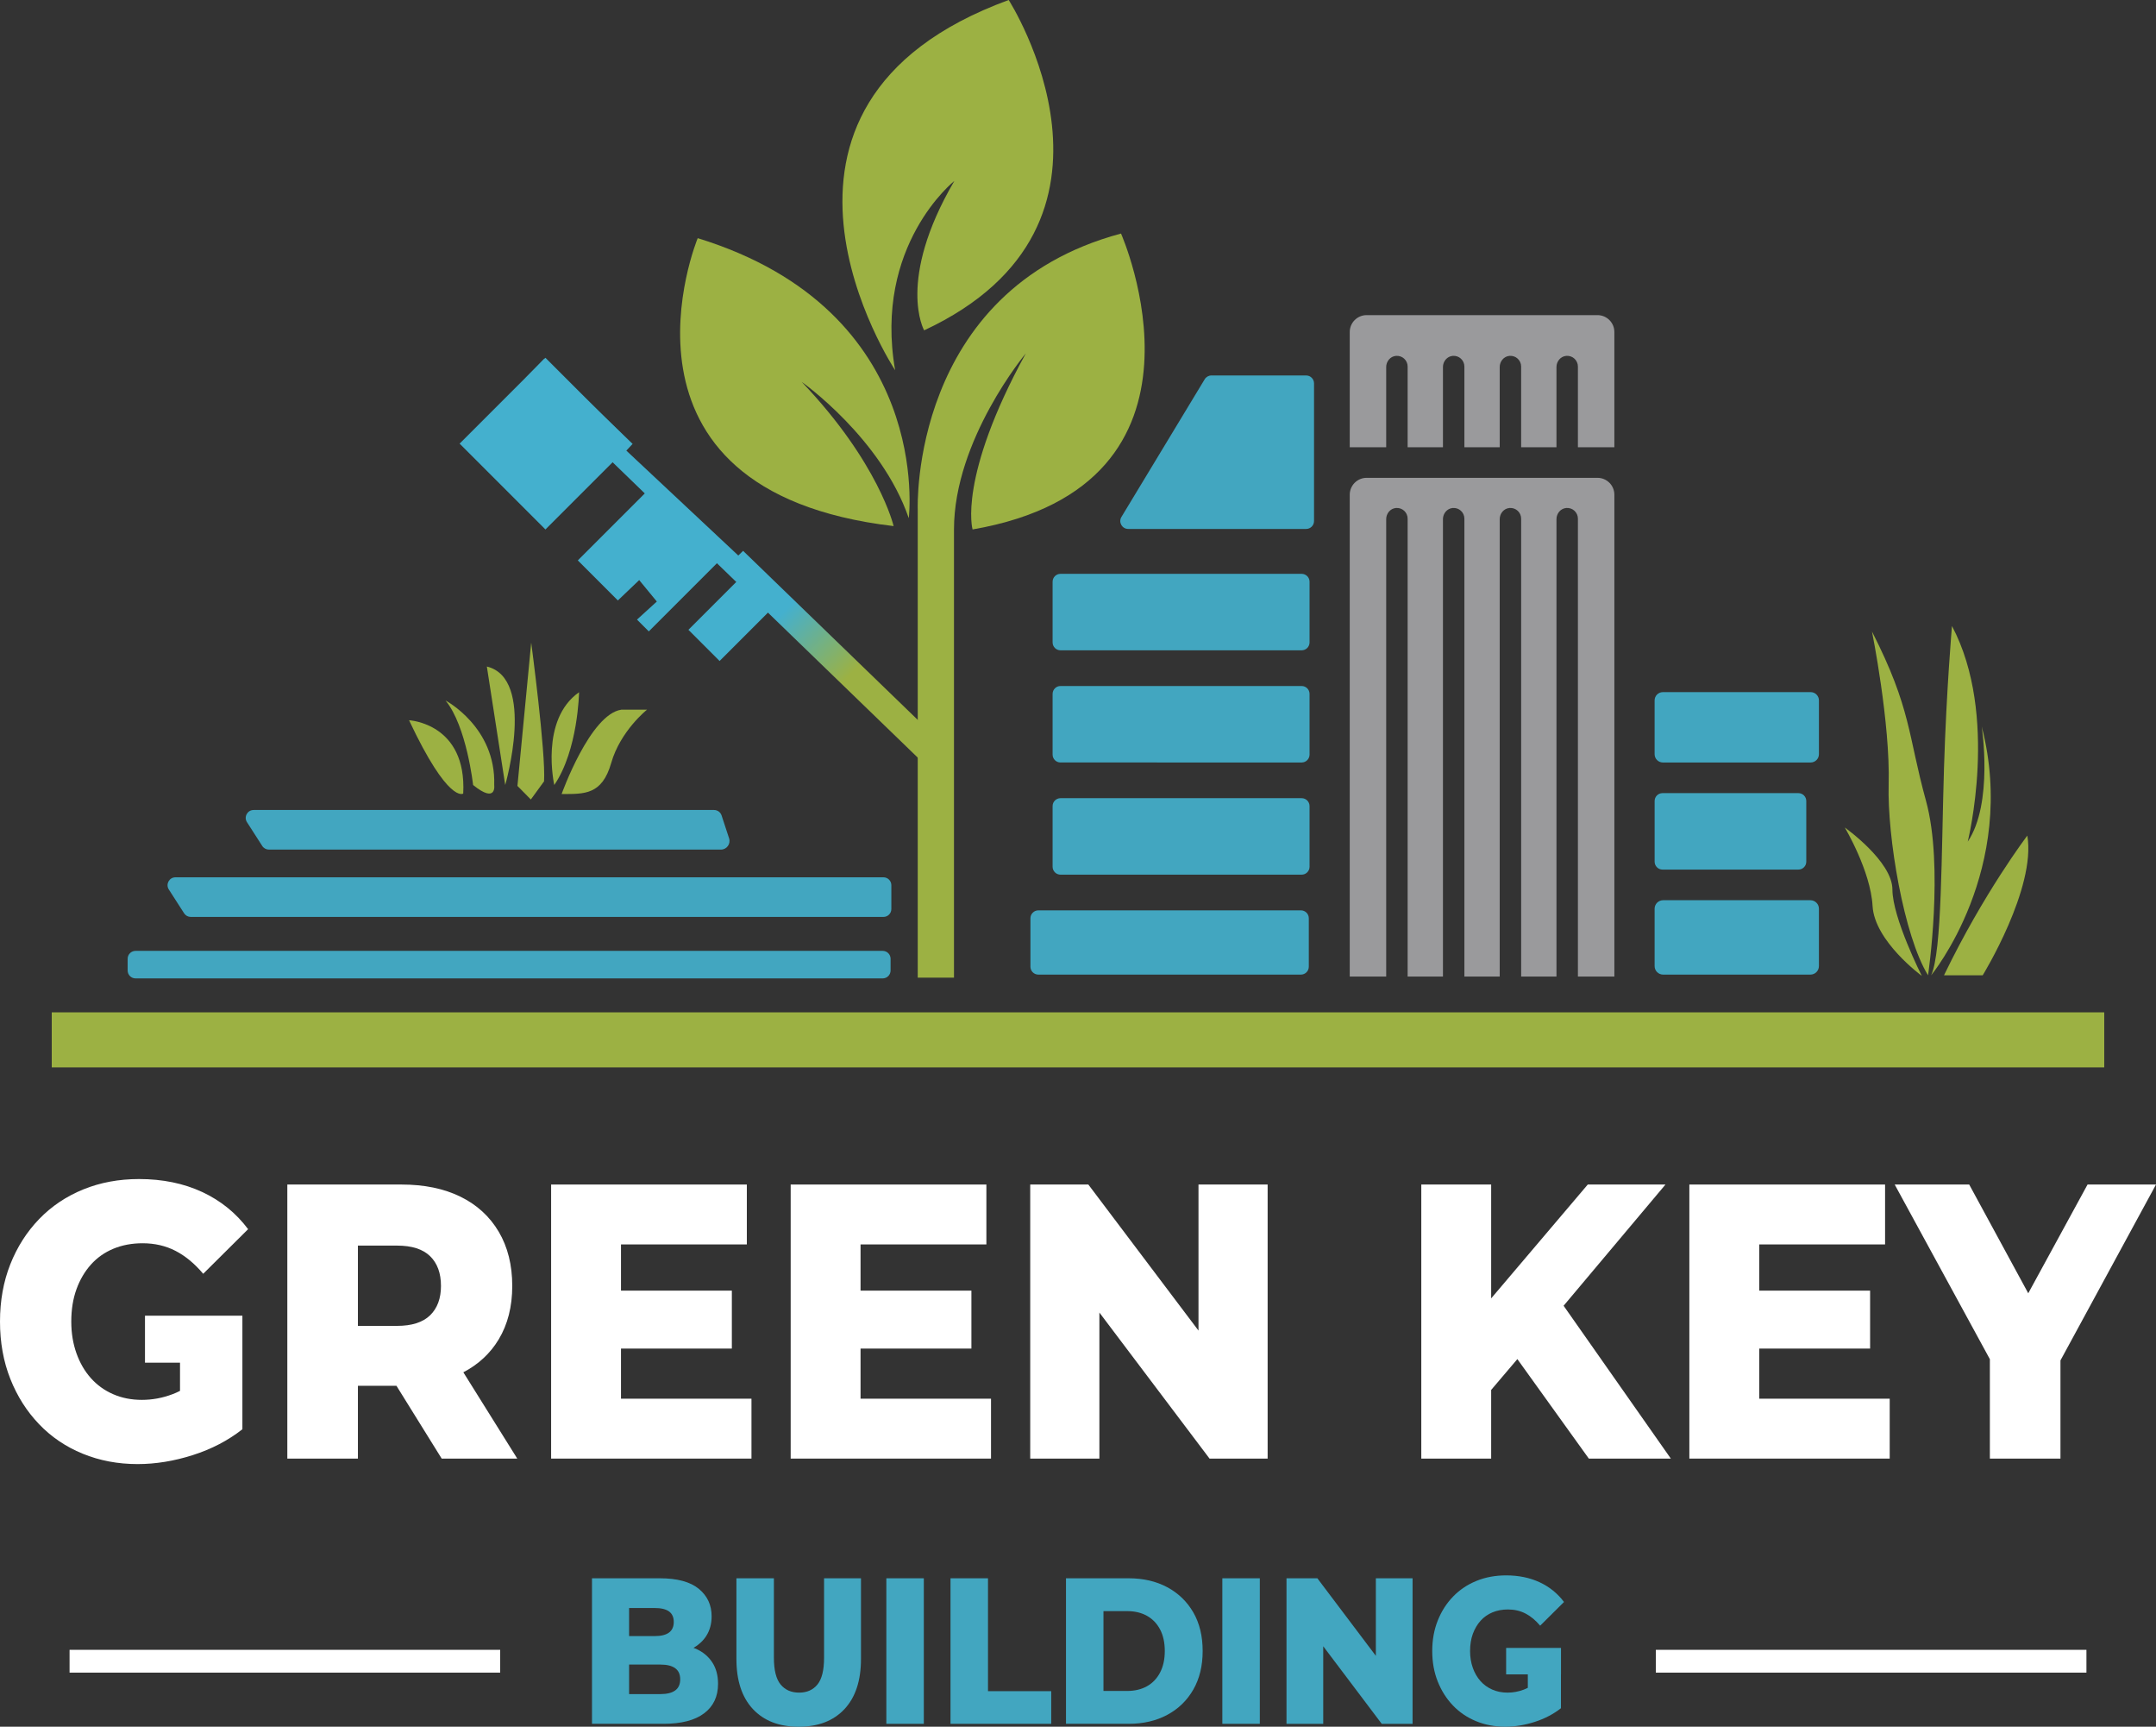 <?xml version="1.0" encoding="UTF-8"?> <svg xmlns="http://www.w3.org/2000/svg" xmlns:xlink="http://www.w3.org/1999/xlink" version="1.1" id="Слой_1" x="0px" y="0px" viewBox="0 0 1500 1201.01" style="enable-background:new 0 0 1500 1201.01;" xml:space="preserve"><rect x="0" y="0" width="1500" height="1201.01" fill="#333333" stroke="none"/> <style type="text/css"> .st0{fill:#9CB143;} .st1{fill:#42A6C0;} .st2{fill:#9A9A9C;} .st3{fill:#44B0CE;} .st4{fill:url(#SVGID_1_);} .st5{fill:#FFFFFF;} </style> <g> <g> <rect x="36" y="704.13" class="st0" width="1428" height="38.3"></rect> <g> <path class="st1" d="M614.12,661.37H94.31c-3.04,0-5.5,2.46-5.5,5.5v8.15c0,3.04,2.46,5.5,5.5,5.5h519.8c3.04,0,5.5-2.46,5.5-5.5 v-8.15C619.62,663.83,617.15,661.37,614.12,661.37z"></path> <path class="st1" d="M614.64,610.2H122.07c-4.35,0-6.97,4.81-4.62,8.47l10.64,16.56c1.01,1.57,2.75,2.53,4.62,2.53h481.93 c3.04,0,5.5-2.46,5.5-5.5v-16.56C620.14,612.66,617.67,610.2,614.64,610.2z"></path> <path class="st1" d="M496.79,563.38H176.47c-4.36,0-6.99,4.82-4.64,8.49l10.62,16.53c1.01,1.58,2.76,2.53,4.64,2.53h314.47 c4.07,0,6.95-3.98,5.69-7.85l-5.22-15.91C501.28,564.91,499.17,563.38,496.79,563.38z"></path> <path class="st1" d="M722.41,633.19h182.67c3.04,0,5.5,2.46,5.5,5.5v33.69c0,3.04-2.46,5.5-5.5,5.5H722.41 c-3.04,0-5.5-2.46-5.5-5.5v-33.69C716.91,635.66,719.37,633.19,722.41,633.19z"></path> <path class="st1" d="M737.83,555.17H905.6c3.04,0,5.5,2.46,5.5,5.5v42.19c0,3.04-2.46,5.5-5.5,5.5H737.83 c-3.04,0-5.5-2.46-5.5-5.5v-42.19C732.33,557.64,734.79,555.17,737.83,555.17z"></path> <path class="st1" d="M737.83,477.15H905.6c3.04,0,5.5,2.46,5.5,5.5v42.19c0,3.04-2.46,5.5-5.5,5.5H737.83 c-3.04,0-5.5-2.46-5.5-5.5v-42.19C732.33,479.61,734.79,477.15,737.83,477.15z"></path> <path class="st1" d="M1157.09,626.14h102.47c3.27,0,5.92,2.65,5.92,5.92v39.9c0,3.27-2.65,5.92-5.92,5.92h-102.47 c-3.27,0-5.92-2.65-5.92-5.92v-39.9C1151.17,628.79,1153.82,626.14,1157.09,626.14z"></path> <path class="st1" d="M1156.93,481.4h102.8c3.18,0,5.76,2.58,5.76,5.76v37.42c0,3.18-2.58,5.76-5.76,5.76h-102.8 c-3.18,0-5.76-2.58-5.76-5.76v-37.42C1151.17,483.98,1153.75,481.4,1156.93,481.4z"></path> <path class="st1" d="M1156.68,551.65h94.51c3.04,0,5.5,2.46,5.5,5.5v42.18c0,3.04-2.46,5.5-5.5,5.5h-94.51 c-3.04,0-5.5-2.46-5.5-5.5v-42.18C1151.17,554.11,1153.64,551.65,1156.68,551.65z"></path> <path class="st1" d="M737.83,399.13H905.6c3.04,0,5.5,2.46,5.5,5.5v42.19c0,3.04-2.46,5.5-5.5,5.5H737.83 c-3.04,0-5.5-2.46-5.5-5.5v-42.19C732.33,401.59,734.79,399.13,737.83,399.13z"></path> <path class="st1" d="M842.83,261.15h65.89c3.04,0,5.5,2.46,5.5,5.5v95.75c0,3.04-2.46,5.5-5.5,5.5h-123.8 c-4.28,0-6.92-4.68-4.7-8.34l57.91-95.75C839.12,262.16,840.91,261.15,842.83,261.15z"></path> <path class="st2" d="M939.06,344.1v335.13h25.36V361.07c0-3.9,2.85-7.37,6.73-7.74c4.45-0.42,8.19,3.06,8.19,7.42v318.48h24.57 l0-318.16c0-3.9,2.85-7.37,6.73-7.74c4.45-0.42,8.19,3.06,8.19,7.42v318.48h24.57V361.07c0-3.9,2.85-7.37,6.73-7.74 c4.45-0.42,8.19,3.06,8.19,7.42v318.48h24.57V361.07c0-3.9,2.85-7.37,6.73-7.74c4.45-0.42,8.19,3.06,8.19,7.42v318.48h25.36 V344.1c0-6.49-5.26-11.75-11.75-11.75H950.82C944.33,332.34,939.06,337.61,939.06,344.1z"></path> <path class="st2" d="M939.06,230.93v80.13h25.36v-55.79c0-3.9,2.85-7.37,6.73-7.74c4.45-0.42,8.19,3.06,8.19,7.42v56.11h24.57 l0-55.79c0-3.9,2.85-7.37,6.73-7.74c4.45-0.42,8.19,3.06,8.19,7.42v56.11h24.57v-55.79c0-3.9,2.85-7.37,6.73-7.74 c4.45-0.42,8.19,3.06,8.19,7.42v56.11h24.57v-55.79c0-3.9,2.85-7.37,6.73-7.74c4.45-0.42,8.19,3.06,8.19,7.42v56.11h25.36v-80.13 c0-6.49-5.26-11.75-11.75-11.75H950.82C944.33,219.18,939.06,224.44,939.06,230.93z"></path> <g> <path class="st0" d="M779.93,162.44C632.83,201.82,638.5,354.13,638.5,354.13v14.12V680h25.22V368.25 c0-62.55,49.97-122.46,49.97-122.46c-47.54,86.75-37.04,122.46-37.04,122.46C857.26,336.98,779.93,162.44,779.93,162.44z"></path> <path class="st0" d="M632.26,360.43c0,0,17.86-144.14-146.84-194.78c0,0-72.71,175.72,136.31,200.27c0,0-10.21-44-63.98-100.31 C557.76,265.61,613.19,304.69,632.26,360.43z"></path> <path class="st0" d="M622.78,257.51c0,0-122-184.04,79.01-257.51c0,0,99.87,155.69-58.84,229.77c0,0-19.53-34.53,21.01-103.9 C663.96,125.87,607.64,170.5,622.78,257.51z"></path> <rect x="337.26" y="266.41" transform="matrix(0.707 0.707 -0.707 0.707 329.382 -177.937)" class="st3" width="84.45" height="84.45"></rect> <polygon class="st3" points="451.4,340.4 402.01,389.78 429.87,417.64 444.71,403.48 456.98,418.39 443.18,430.95 451.4,439.16 500.78,389.78 "></polygon> <rect x="494.47" y="400.7" transform="matrix(0.707 0.707 -0.707 0.707 452.667 -234.845)" class="st3" width="30.69" height="56.6"></rect> <linearGradient id="SVGID_1_" gradientUnits="userSpaceOnUse" x1="374.785" y1="257.015" x2="645.525" y2="522.211"> <stop offset="0.632" style="stop-color:#44B0CE"></stop> <stop offset="0.801" style="stop-color:#9CB143"></stop> </linearGradient> <polygon class="st4" points="517,383.13 513.66,386.39 435.77,313.42 440.13,308.75 378.77,249.37 365.65,262.93 644.78,533.02 657.89,519.47 "></polygon> </g> <g> <path class="st0" d="M369.32,556.08l-9.32-9.44l9.58-99.65c0,0,10.22,76.66,8.94,96.46L369.32,556.08z"></path> <path class="st0" d="M351.5,546c0,0,21.45-74.1-12.78-82.4L351.5,546z"></path> <path class="st0" d="M309.98,487.23c0,0,35.13,18.52,33.86,58.77c0,0,1.92,13.41-14.69,0 C329.15,546,324.67,505.12,309.98,487.23z"></path> <path class="st0" d="M284.59,500.96c0,0,40.24,2.02,37.69,51C322.28,551.96,312.06,559.41,284.59,500.96z"></path> <path class="st0" d="M385.63,546c0,0-10.22-45.35,17.25-64.52C402.87,481.48,402.23,521.73,385.63,546z"></path> <path class="st0" d="M390.74,552.27c0,0,19.8-55.46,41.52-58.65h17.89c0,0-18.52,14.69-24.91,37.05 C418.84,553.03,406.48,552.27,390.74,552.27z"></path> </g> <path class="st0" d="M1302.4,439.25c0,0,12.79,63.37,11.6,106.46c-1.01,36.26,10.54,105.36,27.41,132.66 c0,0,11.19-75.61-1.46-121.47S1329.81,493.03,1302.4,439.25z"></path> <path class="st0" d="M1283.48,575.57c0,0,17.95,30.03,19.33,54.59c1.38,24.57,34.24,48.59,34.24,48.59s-20.43-40.4-20.43-60.05 C1316.61,599.04,1283.48,575.57,1283.48,575.57z"></path> <path class="st0" d="M1358.05,435.43c0,0-3.85,44.24-5.54,98.55c-1.87,59.78-1.36,128.01-8.95,144.39c0,0,60.74-73.7,35.2-173.06 c0,0,8.24,53.5-9.74,80.1C1369.01,585.41,1390.99,497.38,1358.05,435.43z"></path> <path class="st0" d="M1352.5,678.37h26.92c0,0,37.27-60.6,31.06-97.18C1410.49,581.2,1380.14,621.02,1352.5,678.37z"></path> </g> </g> <g> <path class="st5" d="M63.25,879.58c4.3-4.81,9.51-8.48,15.62-11.03c6.12-2.54,12.9-3.81,20.34-3.81c8.43,0,16.08,1.77,22.94,5.31 c6.86,3.54,13.27,8.85,19.22,15.93l31.25-31.04c-8.43-11.25-19.1-19.88-31.99-25.87c-12.9-5.99-27.53-8.99-43.9-8.99 c-14.06,0-27,2.41-38.82,7.22c-11.82,4.81-22.03,11.67-30.63,20.56c-8.6,8.9-15.3,19.38-20.09,31.45C2.4,891.38,0,904.68,0,919.2 c0,14.53,2.4,27.82,7.19,39.9c4.79,12.08,11.45,22.56,19.97,31.45c8.51,8.9,18.64,15.75,30.38,20.56 c11.74,4.81,24.47,7.22,38.19,7.22c12.56,0,25.38-2.09,38.44-6.26c13.06-4.17,24.55-10.17,34.47-17.97v-46.3v-32.68h-43.4h-24.37 v32.68h24.37v19.61c-1.74,0.89-3.48,1.66-5.21,2.31c-6.94,2.63-14.06,3.95-21.33,3.95c-7.28,0-13.93-1.31-19.97-3.95 c-6.04-2.63-11.2-6.35-15.5-11.17c-4.3-4.81-7.65-10.57-10.04-17.29c-2.4-6.71-3.6-14.07-3.6-22.06c0-8.35,1.2-15.84,3.6-22.47 C55.59,890.11,58.94,884.39,63.25,879.58z"></path> <path class="st5" d="M346.97,931.59c6.28-10.44,9.42-22.83,9.42-37.17c0-14.52-3.14-27.1-9.42-37.72 c-6.29-10.62-15.17-18.74-26.66-24.37c-11.49-5.63-25.17-8.44-41.05-8.44H199.9v190.63h49.11v-50.65h26.81l31.48,50.65h52.58 l-37.52-60.03C332.84,949.01,341.07,941.4,346.97,931.59z M299.23,914.85c-5.05,4.9-12.69,7.35-22.94,7.35h-27.28v-55.83h27.28 c10.25,0,17.9,2.45,22.94,7.35c5.04,4.9,7.57,11.8,7.57,20.7C306.8,903.14,304.27,909.94,299.23,914.85z"></path> <polygon class="st5" points="522.82,972.85 432.04,972.85 432.04,937.99 509.17,937.99 509.17,897.69 432.04,897.69 432.04,865.55 519.59,865.55 519.59,823.89 383.43,823.89 383.43,1014.51 522.82,1014.51 "></polygon> <polygon class="st5" points="689.48,972.85 598.71,972.85 598.71,937.99 675.84,937.99 675.84,897.69 598.71,897.69 598.71,865.55 686.26,865.55 686.26,823.89 550.1,823.89 550.1,1014.51 689.48,1014.51 "></polygon> <polygon class="st5" points="833.83,925.48 757.19,823.89 716.76,823.89 716.76,1014.51 764.88,1014.51 764.88,912.93 841.52,1014.51 881.94,1014.51 881.94,823.89 833.83,823.89 "></polygon> <polygon class="st5" points="1158.73,823.89 1104.66,823.89 1037.45,903.08 1037.45,823.89 988.84,823.89 988.84,1014.51 1037.45,1014.51 1037.45,966.76 1055.68,945.31 1105.4,1014.51 1162.45,1014.51 1087.85,908.2 "></polygon> <polygon class="st5" points="1223.96,937.99 1301.09,937.99 1301.09,897.69 1223.96,897.69 1223.96,865.55 1311.51,865.55 1311.51,823.89 1175.34,823.89 1175.34,1014.51 1314.73,1014.51 1314.73,972.85 1223.96,972.85 "></polygon> <polygon class="st5" points="1452.38,823.89 1411.12,899.53 1370.04,823.89 1318.2,823.89 1384.42,945.38 1384.42,1014.51 1433.53,1014.51 1433.53,946.23 1500,823.89 "></polygon> </g> <g> <rect x="48.4" y="1147.52" class="st5" width="299.58" height="15.86"></rect> <rect x="1152.02" y="1147.52" class="st5" width="299.58" height="15.86"></rect> <g> <path class="st1" d="M484.3,1146.85c-0.58-0.26-1.21-0.45-1.81-0.68c3.7-2.15,6.68-4.89,8.86-8.28c2.5-3.9,3.75-8.46,3.75-13.67 c0-7.9-2.99-14.29-8.96-19.16c-5.97-4.87-15.01-7.3-27.13-7.3h-47.15v101.22h49.78c12.38,0,21.8-2.43,28.25-7.3 c6.45-4.87,9.68-11.69,9.68-20.46c0-5.88-1.34-10.87-4.02-14.97C492.88,1152.16,489.13,1149.02,484.3,1146.85z M437.68,1118.44 h17.91c4.39,0,7.68,0.8,9.88,2.39c2.19,1.59,3.29,4.03,3.29,7.3c0,3.28-1.1,5.74-3.29,7.37c-2.2,1.64-5.49,2.46-9.88,2.46h-17.91 V1118.44z M469.75,1175.78c-2.33,1.69-5.73,2.53-10.21,2.53h-21.86v-20.53h21.86c4.48,0,7.88,0.84,10.21,2.53 c2.33,1.69,3.49,4.27,3.49,7.74C473.24,1171.51,472.07,1174.09,469.75,1175.78z"></path> <path class="st1" d="M573.33,1153c0,8.68-1.54,14.89-4.61,18.65c-3.07,3.76-7.33,5.64-12.77,5.64c-5.45,0-9.72-1.88-12.84-5.64 c-3.12-3.76-4.68-9.98-4.68-18.65v-55.24h-26.08v56.11c0,15.04,3.82,26.66,11.46,34.85c7.64,8.19,18.26,12.29,31.87,12.29 c13.61,0,24.23-4.1,31.87-12.29c7.64-8.19,11.46-19.81,11.46-34.85v-56.11h-25.68V1153z"></path> <rect x="616.66" y="1097.76" class="st1" width="26.08" height="101.22"></rect> <polygon class="st1" points="687.38,1097.76 661.3,1097.76 661.3,1198.98 731.37,1198.98 731.37,1176.28 687.38,1176.28 "></polygon> <path class="st1" d="M812.1,1103.98c-7.73-4.14-16.68-6.22-26.87-6.22h-43.59v101.22h43.59c10.18,0,19.14-2.07,26.87-6.22 c7.72-4.14,13.76-10,18.11-17.57c4.35-7.57,6.52-16.51,6.52-26.82c0-10.41-2.17-19.38-6.52-26.9 C825.86,1113.96,819.82,1108.13,812.1,1103.98z M807.09,1163.34c-2.2,4.19-5.25,7.38-9.15,9.54c-3.91,2.17-8.49,3.25-13.76,3.25 h-16.46v-55.53h16.46c5.27,0,9.85,1.08,13.76,3.25c3.91,2.17,6.96,5.33,9.15,9.47c2.19,4.15,3.29,9.16,3.29,15.04 C810.38,1154.16,809.28,1159.15,807.09,1163.34z"></path> <rect x="850.42" y="1097.76" class="st1" width="26.08" height="101.22"></rect> <polygon class="st1" points="957.23,1151.71 916.53,1097.76 895.06,1097.76 895.06,1198.98 920.61,1198.98 920.61,1145.04 961.31,1198.98 982.77,1198.98 982.77,1097.76 957.23,1097.76 "></polygon> <path class="st1" d="M1030.05,1127.33c2.28-2.55,5.05-4.51,8.3-5.86c3.25-1.35,6.85-2.02,10.8-2.02c4.48,0,8.54,0.94,12.18,2.82 c3.64,1.88,7.05,4.7,10.21,8.46l16.59-16.48c-4.48-5.98-10.14-10.56-16.99-13.74c-6.85-3.18-14.62-4.77-23.31-4.77 c-7.46,0-14.33,1.28-20.61,3.83c-6.28,2.56-11.7,6.19-16.27,10.92c-4.57,4.72-8.12,10.29-10.67,16.7 c-2.55,6.41-3.82,13.47-3.82,21.18c0,7.71,1.27,14.77,3.82,21.18c2.55,6.41,6.08,11.98,10.6,16.7c4.52,4.72,9.9,8.37,16.13,10.92 c6.23,2.55,12.99,3.83,20.28,3.83c6.67,0,13.48-1.11,20.41-3.33c6.93-2.22,13.04-5.4,18.31-9.54v-23.54h0.03v-18.4h-38.17v18.4 h15.09v9.37c-0.92,0.47-1.85,0.88-2.77,1.23c-3.69,1.4-7.46,2.1-11.33,2.1c-3.86,0-7.4-0.7-10.6-2.1 c-3.21-1.4-5.95-3.37-8.23-5.93c-2.28-2.55-4.06-5.61-5.33-9.18c-1.27-3.57-1.91-7.47-1.91-11.71c0-4.43,0.64-8.41,1.91-11.93 C1025.99,1132.93,1027.77,1129.89,1030.05,1127.33z"></path> </g> </g> </g> </svg> 